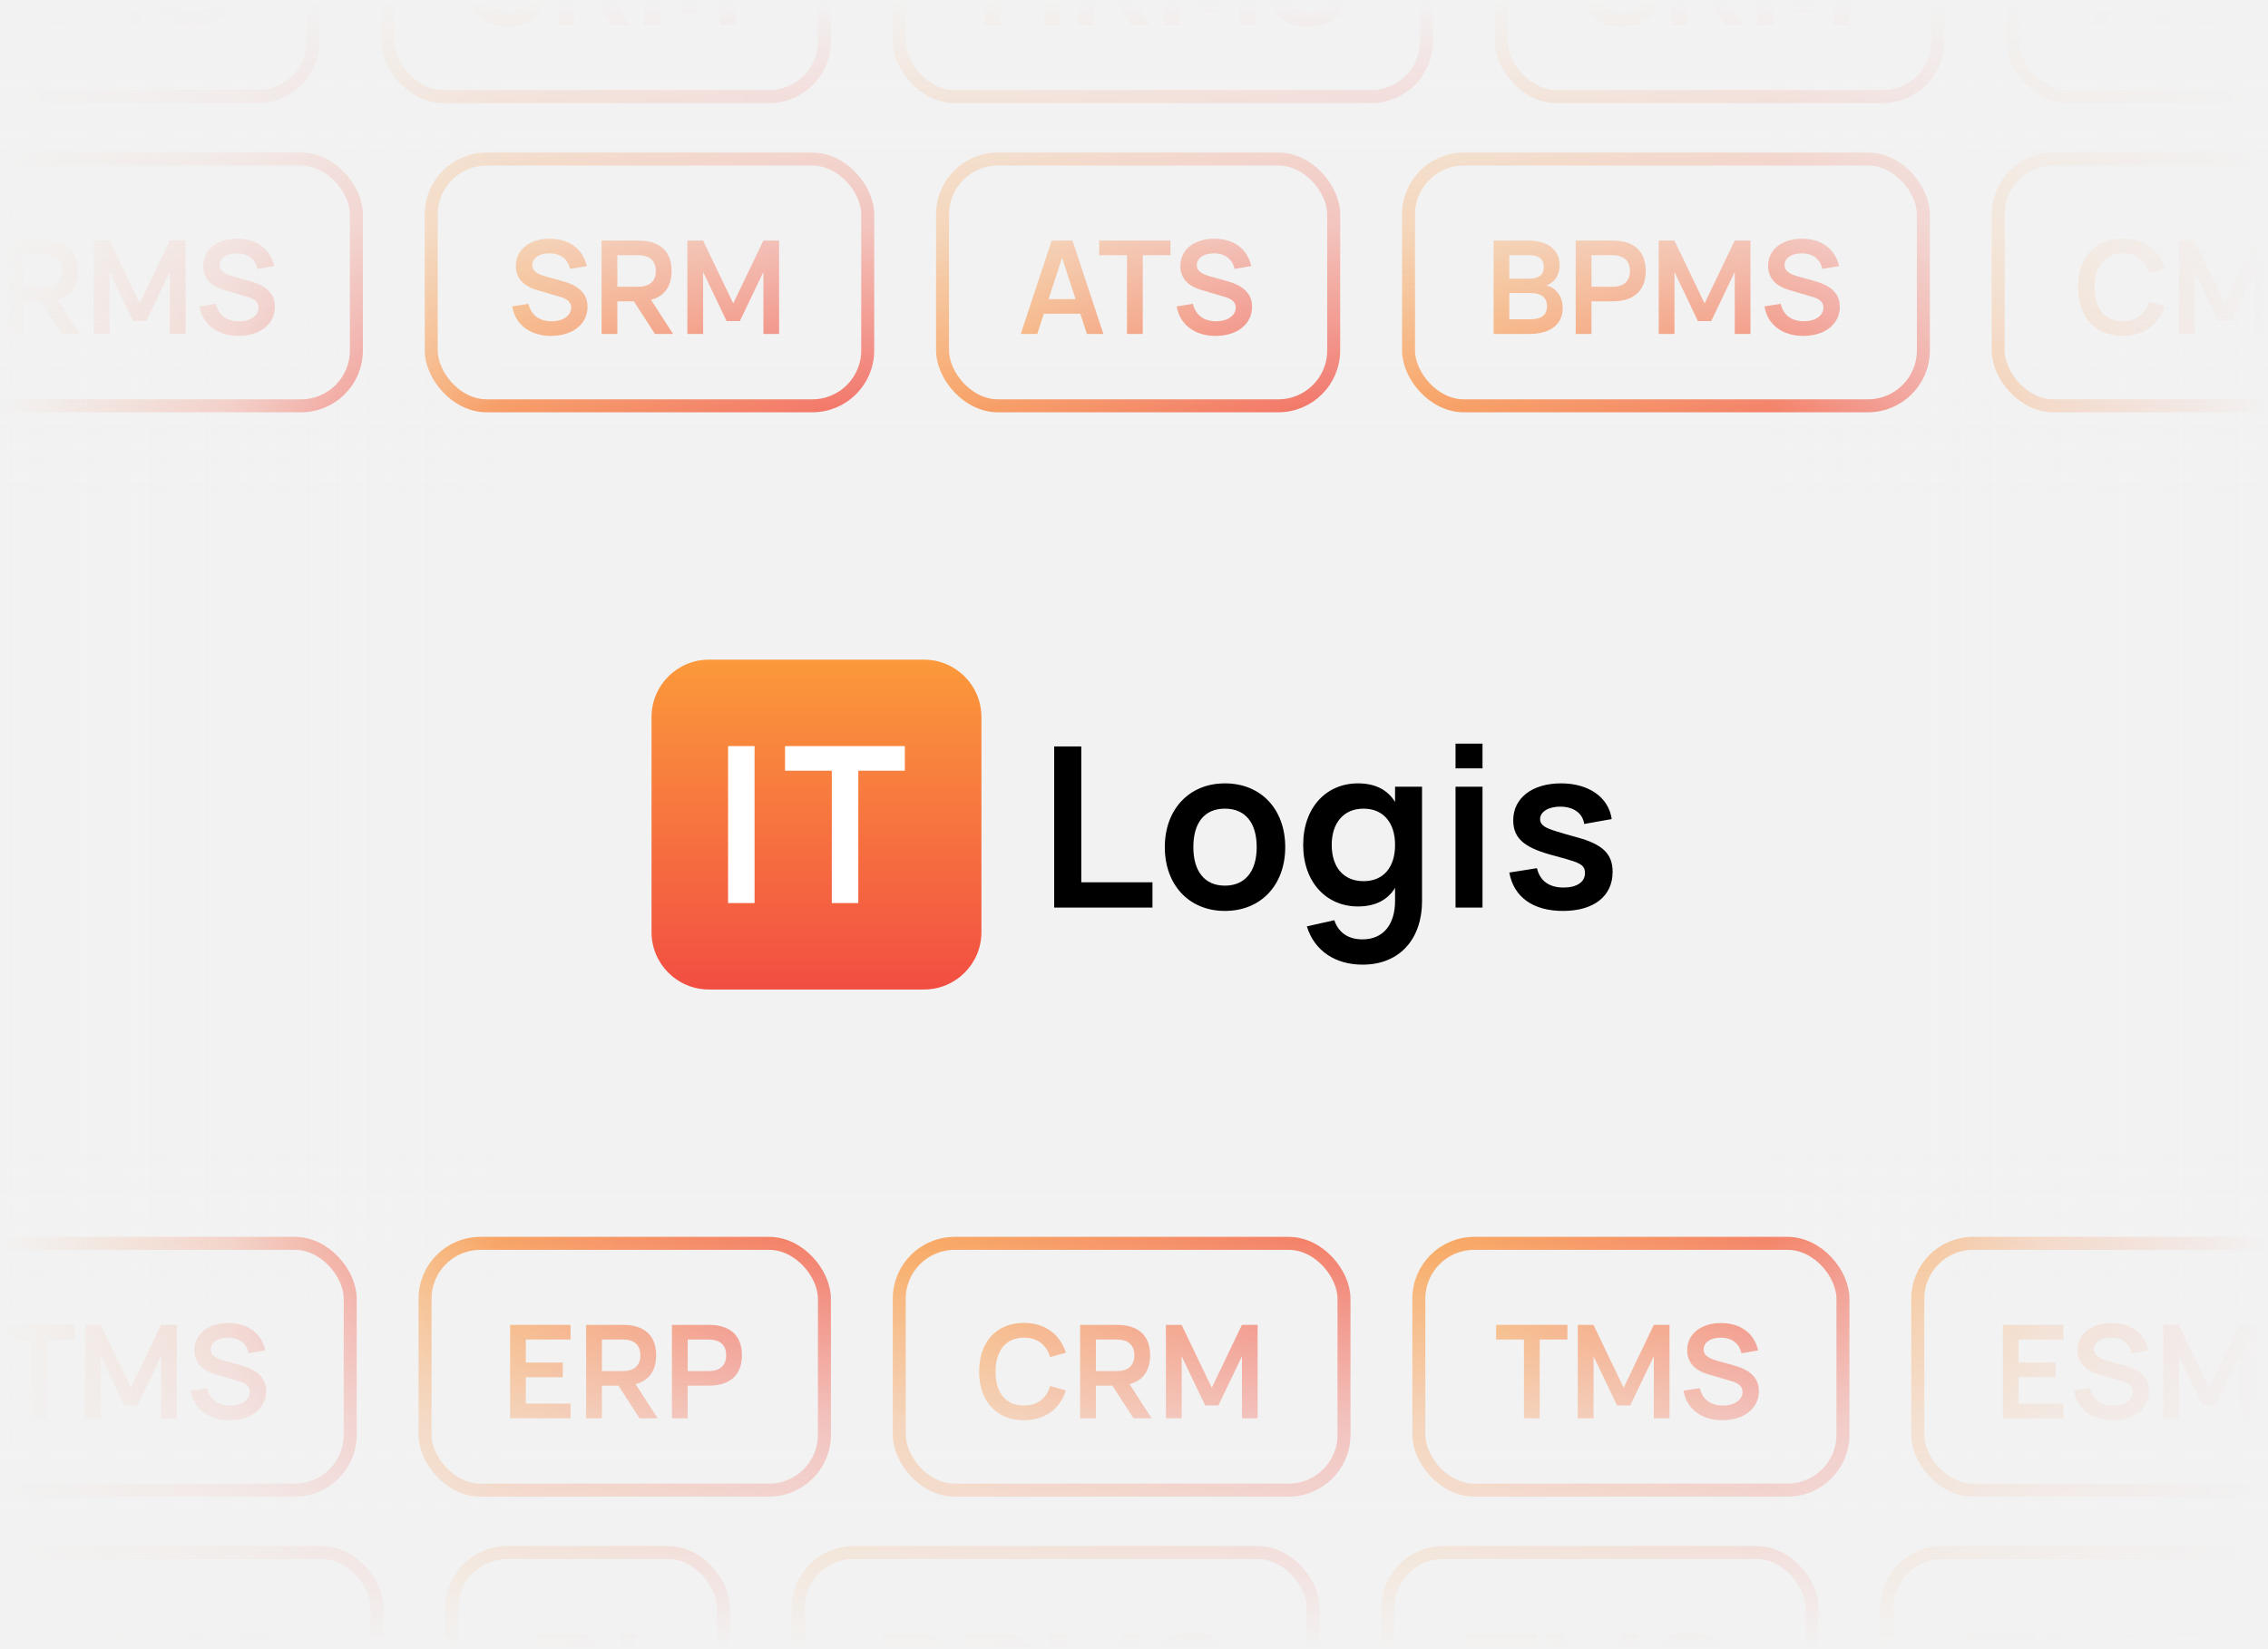<?xml version="1.0" encoding="UTF-8"?> <svg xmlns="http://www.w3.org/2000/svg" width="550" height="400" viewBox="0 0 550 400" fill="none"><rect x="0" y="0" width="550" height="400" fill="#333333" stroke="none"/><g clip-path="url(#clip0_5295_357)"><rect width="550" height="400" fill="#F2F2F2"></rect><rect x="-41.427" y="38.573" width="127.853" height="59.853" rx="13.427" stroke="url(#paint0_linear_5295_357)" stroke-width="3.147"></rect><path d="M-16.99 81H-20.797V58.344H-16.99V67.878H-6.275V58.344H-2.468V81H-6.275V71.434H-16.99V81ZM14.891 81L9.777 73.086H5.765V81H1.942V58.344H10.895C16.244 58.344 18.919 61.097 18.919 65.723C18.919 69.357 17.251 71.843 13.931 72.724L19.28 81H14.891ZM5.765 61.9V69.546H10.863C13.601 69.546 15.095 68.177 15.095 65.723C15.095 63.253 13.601 61.9 10.863 61.9H5.765ZM26.569 81H22.746V58.344H26.553L33.869 73.59L41.185 58.344H44.993V81H41.185V65.959L35.474 77.885H32.265L26.569 65.959V81ZM57.774 81.472C52.739 81.472 49.089 78.687 48.397 74.298L52.33 73.7C53.007 76.469 54.958 77.916 58.01 77.916C60.732 77.916 62.699 76.532 62.699 74.612C62.699 73.385 61.88 72.551 60.181 72.048L54.328 70.317C50.977 69.326 49.278 67.359 49.278 64.48C49.278 60.531 52.661 57.904 57.459 57.904C62.195 57.904 65.483 60.311 66.49 64.527L62.415 65.235C61.928 62.828 60.087 61.444 57.396 61.444C54.863 61.444 53.258 62.655 53.258 64.323C53.258 65.597 54.25 66.415 56.578 67.06L60.59 68.177C64.681 69.294 66.663 71.324 66.663 74.408C66.663 78.609 63.076 81.472 57.774 81.472Z" fill="url(#paint1_linear_5295_357)"></path><rect x="104.573" y="38.573" width="105.853" height="59.853" rx="13.427" stroke="url(#paint2_linear_5295_357)" stroke-width="3.147"></rect><path d="M133.589 81.472C128.554 81.472 124.904 78.687 124.211 74.298L128.145 73.7C128.821 76.469 130.772 77.916 133.825 77.916C136.546 77.916 138.513 76.532 138.513 74.612C138.513 73.385 137.695 72.551 135.996 72.048L130.143 70.317C126.792 69.326 125.093 67.359 125.093 64.48C125.093 60.531 128.475 57.904 133.274 57.904C138.01 57.904 141.298 60.311 142.305 64.527L138.23 65.235C137.742 62.828 135.901 61.444 133.211 61.444C130.678 61.444 129.073 62.655 129.073 64.323C129.073 65.597 130.064 66.415 132.393 67.06L136.405 68.177C140.495 69.294 142.478 71.324 142.478 74.408C142.478 78.609 138.891 81.472 133.589 81.472ZM158.832 81L153.719 73.086H149.707V81H145.883V58.344H154.836C160.185 58.344 162.86 61.097 162.86 65.723C162.86 69.357 161.192 71.843 157.872 72.724L163.222 81H158.832ZM149.707 61.9V69.546H154.804C157.542 69.546 159.036 68.177 159.036 65.723C159.036 63.253 157.542 61.9 154.804 61.9H149.707ZM170.51 81H166.687V58.344H170.495L177.811 73.59L185.127 58.344H188.934V81H185.127V65.959L179.415 77.885H176.206L170.51 65.959V81Z" fill="url(#paint3_linear_5295_357)"></path><rect x="228.573" y="38.573" width="94.853" height="59.853" rx="13.427" stroke="url(#paint4_linear_5295_357)" stroke-width="3.147"></rect><path d="M260.09 58.344L267.579 81H263.583L261.978 76.091H253.136L251.531 81H247.535L255.04 58.344H260.09ZM254.285 72.551H260.83L257.557 62.498L254.285 72.551ZM277.124 81H273.301V61.9H266.551V58.344H283.842V61.9H277.124V81ZM294.74 81.472C289.705 81.472 286.055 78.687 285.363 74.298L289.296 73.7C289.973 76.469 291.924 77.916 294.976 77.916C297.698 77.916 299.665 76.532 299.665 74.612C299.665 73.385 298.846 72.551 297.147 72.048L291.294 70.317C287.943 69.326 286.244 67.359 286.244 64.48C286.244 60.531 289.627 57.904 294.425 57.904C299.161 57.904 302.449 60.311 303.456 64.527L299.381 65.235C298.894 62.828 297.053 61.444 294.362 61.444C291.829 61.444 290.225 62.655 290.225 64.323C290.225 65.597 291.216 66.415 293.544 67.06L297.556 68.177C301.647 69.294 303.629 71.324 303.629 74.408C303.629 78.609 300.042 81.472 294.74 81.472Z" fill="url(#paint5_linear_5295_357)"></path><rect x="341.573" y="38.573" width="124.853" height="59.853" rx="13.427" stroke="url(#paint6_linear_5295_357)" stroke-width="3.147"></rect><path d="M370.935 81H362.203V58.344H370.699C374.899 58.344 378.219 60.295 378.219 64.291C378.219 67.218 376.441 68.775 374.962 69.231C376.756 69.562 378.959 71.34 378.959 74.691C378.959 79.112 375.356 81 370.935 81ZM370.777 61.9H366.01V67.579H370.935C372.854 67.579 374.38 66.871 374.38 64.716C374.38 62.56 372.823 61.9 370.777 61.9ZM366.01 77.444H370.935C373.137 77.444 375.151 76.894 375.151 74.25C375.151 71.67 373.122 71.072 371.061 71.072H366.01V77.444ZM385.938 81H382.115V58.344H391.067C396.417 58.344 399.091 61.097 399.091 65.723C399.091 70.333 396.401 73.086 391.067 73.086H385.938V81ZM385.938 61.9V69.546H391.036C393.774 69.546 395.268 68.177 395.268 65.723C395.268 63.253 393.774 61.9 391.036 61.9H385.938ZM406.066 81H402.243V58.344H406.05L413.366 73.59L420.682 58.344H424.49V81H420.682V65.959L414.971 77.885H411.761L406.066 65.959V81ZM437.271 81.472C432.236 81.472 428.586 78.687 427.894 74.298L431.827 73.7C432.504 76.469 434.455 77.916 437.507 77.916C440.229 77.916 442.195 76.532 442.195 74.612C442.195 73.385 441.377 72.551 439.678 72.048L433.825 70.317C430.474 69.326 428.775 67.359 428.775 64.48C428.775 60.531 432.157 57.904 436.956 57.904C441.692 57.904 444.98 60.311 445.987 64.527L441.912 65.235C441.424 62.828 439.584 61.444 436.893 61.444C434.36 61.444 432.755 62.655 432.755 64.323C432.755 65.597 433.747 66.415 436.075 67.06L440.087 68.177C444.178 69.294 446.16 71.324 446.16 74.408C446.16 78.609 442.573 81.472 437.271 81.472Z" fill="url(#paint7_linear_5295_357)"></path><rect x="484.573" y="38.573" width="107.853" height="59.853" rx="13.427" stroke="url(#paint8_linear_5295_357)" stroke-width="3.147"></rect><path d="M514.784 81.472C508.003 81.472 503.944 76.705 503.944 69.672C503.944 62.639 508.003 57.872 514.784 57.872C519.992 57.872 523.579 60.672 524.979 65.109L521.156 66.163C520.275 63.221 518.167 61.444 514.784 61.444C510.363 61.444 507.925 64.716 507.925 69.672C507.925 74.628 510.222 77.9 514.784 77.9C518.167 77.9 520.275 76.123 521.156 73.18L524.979 74.235C523.579 78.671 519.992 81.472 514.784 81.472ZM532.257 81H528.434V58.344H532.241L539.557 73.59L546.873 58.344H550.681V81H546.873V65.959L541.162 77.885H537.953L532.257 65.959V81ZM563.462 81.472C558.427 81.472 554.777 78.687 554.085 74.298L558.018 73.7C558.695 76.469 560.646 77.916 563.698 77.916C566.42 77.916 568.387 76.532 568.387 74.612C568.387 73.385 567.568 72.551 565.869 72.048L560.016 70.317C556.665 69.326 554.966 67.359 554.966 64.48C554.966 60.531 558.349 57.904 563.147 57.904C567.883 57.904 571.171 60.311 572.178 64.527L568.103 65.235C567.616 62.828 565.775 61.444 563.084 61.444C560.551 61.444 558.947 62.655 558.947 64.323C558.947 65.597 559.938 66.415 562.266 67.06L566.278 68.177C570.369 69.294 572.351 71.324 572.351 74.408C572.351 78.609 568.764 81.472 563.462 81.472Z" fill="url(#paint9_linear_5295_357)"></path><rect x="-31.927" y="-36.427" width="107.853" height="59.853" rx="13.427" stroke="url(#paint10_linear_5295_357)" stroke-width="3.147"></rect><path d="M-1.716 6.472C-8.497 6.472 -12.556 1.705 -12.556 -5.328C-12.556 -12.361 -8.497 -17.128 -1.716 -17.128C3.492 -17.128 7.079 -14.328 8.479 -9.891L4.656 -8.837C3.775 -11.779 1.667 -13.556 -1.716 -13.556C-6.137 -13.556 -8.575 -10.284 -8.575 -5.328C-8.575 -0.372 -6.278 2.901 -1.716 2.901C1.667 2.901 3.775 1.123 4.656 -1.819L8.479 -0.765C7.079 3.671 3.492 6.472 -1.716 6.472ZM15.757 6H11.934V-16.656H15.741L23.057 -1.41L30.373 -16.656H34.181V6H30.373V-9.041L24.662 2.885H21.453L15.757 -9.041V6ZM46.962 6.472C41.927 6.472 38.277 3.687 37.585 -0.702L41.518 -1.3C42.195 1.469 44.146 2.916 47.198 2.916C49.92 2.916 51.886 1.532 51.886 -0.388C51.886 -1.615 51.068 -2.449 49.369 -2.952L43.516 -4.683C40.165 -5.674 38.466 -7.641 38.466 -10.52C38.466 -14.469 41.849 -17.096 46.647 -17.096C51.383 -17.096 54.671 -14.689 55.678 -10.473L51.603 -9.765C51.116 -12.172 49.275 -13.556 46.584 -13.556C44.051 -13.556 42.447 -12.345 42.447 -10.677C42.447 -9.403 43.438 -8.585 45.766 -7.94L49.778 -6.823C53.869 -5.706 55.851 -3.676 55.851 -0.592C55.851 3.609 52.264 6.472 46.962 6.472Z" fill="url(#paint11_linear_5295_357)"></path><rect x="94.073" y="-36.427" width="105.853" height="59.853" rx="13.427" stroke="url(#paint12_linear_5295_357)" stroke-width="3.147"></rect><path d="M123.089 6.472C118.054 6.472 114.404 3.687 113.711 -0.702L117.645 -1.3C118.321 1.469 120.272 2.916 123.325 2.916C126.046 2.916 128.013 1.532 128.013 -0.388C128.013 -1.615 127.195 -2.449 125.496 -2.952L119.643 -4.683C116.292 -5.674 114.593 -7.641 114.593 -10.52C114.593 -14.469 117.975 -17.096 122.774 -17.096C127.51 -17.096 130.798 -14.689 131.805 -10.473L127.73 -9.765C127.242 -12.172 125.401 -13.556 122.711 -13.556C120.178 -13.556 118.573 -12.345 118.573 -10.677C118.573 -9.403 119.564 -8.585 121.893 -7.94L125.905 -6.823C129.995 -5.706 131.978 -3.676 131.978 -0.592C131.978 3.609 128.391 6.472 123.089 6.472ZM148.332 6L143.219 -1.914H139.207V6H135.383V-16.656H144.336C149.685 -16.656 152.36 -13.903 152.36 -9.277C152.36 -5.643 150.692 -3.157 147.372 -2.276L152.722 6H148.332ZM139.207 -13.1V-5.454H144.304C147.042 -5.454 148.536 -6.823 148.536 -9.277C148.536 -11.747 147.042 -13.1 144.304 -13.1H139.207ZM160.01 6H156.187V-16.656H159.995L167.311 -1.41L174.627 -16.656H178.434V6H174.627V-9.041L168.915 2.885H165.706L160.01 -9.041V6Z" fill="url(#paint13_linear_5295_357)"></path><rect x="218.073" y="-36.427" width="127.853" height="59.853" rx="13.427" stroke="url(#paint14_linear_5295_357)" stroke-width="3.147"></rect><path d="M242.51 6H238.703V-16.656H242.51V-7.122H253.225V-16.656H257.032V6H253.225V-3.566H242.51V6ZM274.391 6L269.277 -1.914H265.265V6H261.442V-16.656H270.395C275.744 -16.656 278.419 -13.903 278.419 -9.277C278.419 -5.643 276.751 -3.157 273.431 -2.276L278.78 6H274.391ZM265.265 -13.1V-5.454H270.363C273.101 -5.454 274.595 -6.823 274.595 -9.277C274.595 -11.747 273.101 -13.1 270.363 -13.1H265.265ZM286.069 6H282.246V-16.656H286.053L293.369 -1.41L300.685 -16.656H304.493V6H300.685V-9.041L294.974 2.885H291.765L286.069 -9.041V6ZM317.274 6.472C312.239 6.472 308.589 3.687 307.897 -0.702L311.83 -1.3C312.507 1.469 314.458 2.916 317.51 2.916C320.232 2.916 322.198 1.532 322.198 -0.388C322.198 -1.615 321.38 -2.449 319.681 -2.952L313.828 -4.683C310.477 -5.674 308.778 -7.641 308.778 -10.52C308.778 -14.469 312.161 -17.096 316.959 -17.096C321.695 -17.096 324.983 -14.689 325.99 -10.473L321.915 -9.765C321.428 -12.172 319.587 -13.556 316.896 -13.556C314.363 -13.556 312.758 -12.345 312.758 -10.677C312.758 -9.403 313.75 -8.585 316.078 -7.94L320.09 -6.823C324.181 -5.706 326.163 -3.676 326.163 -0.592C326.163 3.609 322.576 6.472 317.274 6.472Z" fill="url(#paint15_linear_5295_357)"></path><rect x="364.073" y="-36.427" width="105.853" height="59.853" rx="13.427" stroke="url(#paint16_linear_5295_357)" stroke-width="3.147"></rect><path d="M393.089 6.472C388.054 6.472 384.404 3.687 383.711 -0.702L387.645 -1.3C388.321 1.469 390.272 2.916 393.325 2.916C396.046 2.916 398.013 1.532 398.013 -0.388C398.013 -1.615 397.195 -2.449 395.496 -2.952L389.643 -4.683C386.292 -5.674 384.593 -7.641 384.593 -10.52C384.593 -14.469 387.975 -17.096 392.774 -17.096C397.51 -17.096 400.798 -14.689 401.805 -10.473L397.73 -9.765C397.242 -12.172 395.401 -13.556 392.711 -13.556C390.178 -13.556 388.573 -12.345 388.573 -10.677C388.573 -9.403 389.564 -8.585 391.893 -7.94L395.905 -6.823C399.995 -5.706 401.978 -3.676 401.978 -0.592C401.978 3.609 398.391 6.472 393.089 6.472ZM418.332 6L413.219 -1.914H409.207V6H405.383V-16.656H414.336C419.685 -16.656 422.36 -13.903 422.36 -9.277C422.36 -5.643 420.692 -3.157 417.372 -2.276L422.722 6H418.332ZM409.207 -13.1V-5.454H414.304C417.042 -5.454 418.536 -6.823 418.536 -9.277C418.536 -11.747 417.042 -13.1 414.304 -13.1H409.207ZM430.01 6H426.187V-16.656H429.995L437.311 -1.41L444.627 -16.656H448.434V6H444.627V-9.041L438.915 2.885H435.706L430.01 -9.041V6Z" fill="url(#paint17_linear_5295_357)"></path><rect x="488.073" y="-36.427" width="94.853" height="59.853" rx="13.427" stroke="url(#paint18_linear_5295_357)" stroke-width="3.147"></rect><path d="M519.59 -16.656L527.079 6H523.083L521.478 1.091H512.636L511.031 6H507.035L514.54 -16.656H519.59ZM513.785 -2.449H520.33L517.057 -12.502L513.785 -2.449ZM536.624 6H532.801V-13.1H526.051V-16.656H543.342V-13.1H536.624V6ZM554.24 6.472C549.205 6.472 545.555 3.687 544.863 -0.702L548.796 -1.3C549.473 1.469 551.424 2.916 554.476 2.916C557.198 2.916 559.165 1.532 559.165 -0.388C559.165 -1.615 558.346 -2.449 556.647 -2.952L550.794 -4.683C547.443 -5.674 545.744 -7.641 545.744 -10.52C545.744 -14.469 549.127 -17.096 553.925 -17.096C558.661 -17.096 561.949 -14.689 562.956 -10.473L558.881 -9.765C558.394 -12.172 556.553 -13.556 553.862 -13.556C551.329 -13.556 549.725 -12.345 549.725 -10.677C549.725 -9.403 550.716 -8.585 553.044 -7.94L557.056 -6.823C561.147 -5.706 563.129 -3.676 563.129 -0.592C563.129 3.609 559.542 6.472 554.24 6.472Z" fill="url(#paint19_linear_5295_357)"></path><rect x="-17.927" y="301.573" width="102.853" height="59.853" rx="13.427" stroke="url(#paint20_linear_5295_357)" stroke-width="3.147"></rect><path d="M11.387 344H7.564V324.9H0.815V321.344H18.106V324.9H11.387V344ZM24.441 344H20.618V321.344H24.425L31.741 336.59L39.057 321.344H42.865V344H39.057V328.959L33.346 340.885H30.136L24.441 328.959V344ZM55.646 344.472C50.611 344.472 46.961 341.687 46.269 337.298L50.202 336.7C50.879 339.469 52.83 340.916 55.882 340.916C58.604 340.916 60.57 339.532 60.57 337.612C60.57 336.385 59.752 335.551 58.053 335.048L52.2 333.317C48.849 332.326 47.15 330.359 47.15 327.48C47.15 323.531 50.532 320.903 55.331 320.903C60.067 320.903 63.355 323.311 64.362 327.527L60.287 328.235C59.799 325.828 57.959 324.443 55.268 324.443C52.735 324.443 51.13 325.655 51.13 327.323C51.13 328.597 52.122 329.415 54.45 330.06L58.462 331.177C62.553 332.294 64.535 334.324 64.535 337.408C64.535 341.609 60.948 344.472 55.646 344.472Z" fill="url(#paint21_linear_5295_357)"></path><rect x="103.073" y="301.573" width="96.853" height="59.853" rx="13.427" stroke="url(#paint22_linear_5295_357)" stroke-width="3.147"></rect><path d="M138.366 344H123.703V321.344H138.366V324.9H127.51V330.485H136.478V334.041H127.51V340.444H138.366V344ZM155.089 344L149.975 336.086H145.963V344H142.14V321.344H151.092C156.442 321.344 159.116 324.097 159.116 328.723C159.116 332.357 157.449 334.843 154.129 335.724L159.478 344H155.089ZM145.963 324.9V332.546H151.061C153.799 332.546 155.293 331.177 155.293 328.723C155.293 326.253 153.799 324.9 151.061 324.9H145.963ZM166.767 344H162.944V321.344H171.896C177.245 321.344 179.92 324.097 179.92 328.723C179.92 333.333 177.23 336.086 171.896 336.086H166.767V344ZM166.767 324.9V332.546H171.865C174.602 332.546 176.097 331.177 176.097 328.723C176.097 326.253 174.602 324.9 171.865 324.9H166.767Z" fill="url(#paint23_linear_5295_357)"></path><rect x="218.073" y="301.573" width="107.853" height="59.853" rx="13.427" stroke="url(#paint24_linear_5295_357)" stroke-width="3.147"></rect><path d="M248.284 344.472C241.503 344.472 237.444 339.705 237.444 332.672C237.444 325.639 241.503 320.872 248.284 320.872C253.492 320.872 257.079 323.673 258.479 328.109L254.656 329.163C253.775 326.221 251.667 324.443 248.284 324.443C243.863 324.443 241.425 327.716 241.425 332.672C241.425 337.628 243.722 340.901 248.284 340.901C251.667 340.901 253.775 339.123 254.656 336.181L258.479 337.235C257.079 341.671 253.492 344.472 248.284 344.472ZM274.882 344L269.769 336.086H265.757V344H261.934V321.344H270.886C276.236 321.344 278.91 324.097 278.91 328.723C278.91 332.357 277.242 334.843 273.923 335.724L279.272 344H274.882ZM265.757 324.9V332.546H270.855C273.592 332.546 275.087 331.177 275.087 328.723C275.087 326.253 273.592 324.9 270.855 324.9H265.757ZM286.561 344H282.738V321.344H286.545L293.861 336.59L301.177 321.344H304.984V344H301.177V328.959L295.466 340.885H292.256L286.561 328.959V344Z" fill="url(#paint25_linear_5295_357)"></path><rect x="344.073" y="301.573" width="102.853" height="59.853" rx="13.427" stroke="url(#paint26_linear_5295_357)" stroke-width="3.147"></rect><path d="M373.387 344H369.564V324.9H362.815V321.344H380.106V324.9H373.387V344ZM386.441 344H382.618V321.344H386.425L393.741 336.59L401.057 321.344H404.865V344H401.057V328.959L395.346 340.885H392.136L386.441 328.959V344ZM417.646 344.472C412.611 344.472 408.961 341.687 408.269 337.298L412.202 336.7C412.879 339.469 414.83 340.916 417.882 340.916C420.604 340.916 422.57 339.532 422.57 337.612C422.57 336.385 421.752 335.551 420.053 335.048L414.2 333.317C410.849 332.326 409.15 330.359 409.15 327.48C409.15 323.531 412.532 320.903 417.331 320.903C422.067 320.903 425.355 323.311 426.362 327.527L422.287 328.235C421.799 325.828 419.959 324.443 417.268 324.443C414.735 324.443 413.13 325.655 413.13 327.323C413.13 328.597 414.122 329.415 416.45 330.06L420.462 331.177C424.553 332.294 426.535 334.324 426.535 337.408C426.535 341.609 422.948 344.472 417.646 344.472Z" fill="url(#paint27_linear_5295_357)"></path><rect x="465.073" y="301.573" width="102.853" height="59.853" rx="13.427" stroke="url(#paint28_linear_5295_357)" stroke-width="3.147"></rect><path d="M500.366 344H485.703V321.344H500.366V324.9H489.51V330.485H498.478V334.041H489.51V340.444H500.366V344ZM512.311 344.472C507.276 344.472 503.626 341.687 502.934 337.298L506.867 336.7C507.544 339.469 509.495 340.916 512.547 340.916C515.269 340.916 517.235 339.532 517.235 337.612C517.235 336.385 516.417 335.551 514.718 335.048L508.865 333.317C505.514 332.326 503.815 330.359 503.815 327.48C503.815 323.531 507.198 320.903 511.996 320.903C516.732 320.903 520.02 323.311 521.027 327.527L516.952 328.235C516.465 325.828 514.624 324.443 511.933 324.443C509.4 324.443 507.795 325.655 507.795 327.323C507.795 328.597 508.787 329.415 511.115 330.06L515.127 331.177C519.218 332.294 521.2 334.324 521.2 337.408C521.2 341.609 517.613 344.472 512.311 344.472ZM528.429 344H524.606V321.344H528.413L535.729 336.59L543.045 321.344H546.853V344H543.045V328.959L537.334 340.885H534.124L528.429 328.959V344Z" fill="url(#paint29_linear_5295_357)"></path><rect x="-10.427" y="376.573" width="101.853" height="59.853" rx="13.427" stroke="url(#paint30_linear_5295_357)" stroke-width="3.147"></rect><path d="M24.331 419H10.517V396.344H14.325V415.444H24.331V419ZM30.835 419H27.012V396.344H30.819L38.135 411.59L45.451 396.344H49.258V419H45.451V403.959L39.74 415.885H36.53L30.835 403.959V419ZM62.04 419.472C57.005 419.472 53.355 416.687 52.663 412.298L56.596 411.7C57.272 414.469 59.223 415.916 62.276 415.916C64.997 415.916 66.964 414.532 66.964 412.612C66.964 411.385 66.146 410.551 64.447 410.048L58.594 408.317C55.243 407.326 53.544 405.359 53.544 402.48C53.544 398.531 56.926 395.903 61.725 395.903C66.461 395.903 69.749 398.311 70.756 402.527L66.681 403.235C66.193 400.828 64.352 399.443 61.662 399.443C59.129 399.443 57.524 400.655 57.524 402.323C57.524 403.597 58.515 404.415 60.844 405.06L64.856 406.177C68.947 407.294 70.929 409.324 70.929 412.408C70.929 416.609 67.342 419.472 62.04 419.472Z" fill="url(#paint31_linear_5295_357)"></path><rect x="109.573" y="376.573" width="65.853" height="59.853" rx="13.427" stroke="url(#paint32_linear_5295_357)" stroke-width="3.147"></rect><path d="M138.935 419H130.203V396.344H138.699C142.899 396.344 146.219 398.295 146.219 402.291C146.219 405.218 144.441 406.775 142.962 407.231C144.756 407.562 146.959 409.34 146.959 412.691C146.959 417.112 143.356 419 138.935 419ZM138.777 399.9H134.01V405.579H138.935C140.854 405.579 142.38 404.871 142.38 402.716C142.38 400.561 140.823 399.9 138.777 399.9ZM134.01 415.444H138.935C141.137 415.444 143.151 414.894 143.151 412.25C143.151 409.67 141.122 409.072 139.061 409.072H134.01V415.444ZM154.253 419H150.43V396.344H154.253V419Z" fill="url(#paint33_linear_5295_357)"></path><rect x="193.573" y="376.573" width="124.853" height="59.853" rx="13.427" stroke="url(#paint34_linear_5295_357)" stroke-width="3.147"></rect><path d="M222.935 419H214.203V396.344H222.699C226.899 396.344 230.219 398.295 230.219 402.291C230.219 405.218 228.441 406.775 226.962 407.231C228.756 407.562 230.959 409.34 230.959 412.691C230.959 417.112 227.356 419 222.935 419ZM222.777 399.9H218.01V405.579H222.935C224.854 405.579 226.38 404.871 226.38 402.716C226.38 400.561 224.823 399.9 222.777 399.9ZM218.01 415.444H222.935C225.137 415.444 227.151 414.894 227.151 412.25C227.151 409.67 225.122 409.072 223.061 409.072H218.01V415.444ZM237.938 419H234.115V396.344H243.067C248.417 396.344 251.091 399.097 251.091 403.723C251.091 408.333 248.401 411.086 243.067 411.086H237.938V419ZM237.938 399.9V407.546H243.036C245.774 407.546 247.268 406.177 247.268 403.723C247.268 401.253 245.774 399.9 243.036 399.9H237.938ZM258.066 419H254.243V396.344H258.05L265.366 411.59L272.682 396.344H276.49V419H272.682V403.959L266.971 415.885H263.761L258.066 403.959V419ZM289.271 419.472C284.236 419.472 280.586 416.687 279.894 412.298L283.827 411.7C284.504 414.469 286.455 415.916 289.507 415.916C292.229 415.916 294.195 414.532 294.195 412.612C294.195 411.385 293.377 410.551 291.678 410.048L285.825 408.317C282.474 407.326 280.775 405.359 280.775 402.48C280.775 398.531 284.157 395.903 288.956 395.903C293.692 395.903 296.98 398.311 297.987 402.527L293.912 403.235C293.424 400.828 291.584 399.443 288.893 399.443C286.36 399.443 284.755 400.655 284.755 402.323C284.755 403.597 285.747 404.415 288.075 405.06L292.087 406.177C296.178 407.294 298.16 409.324 298.16 412.408C298.16 416.609 294.573 419.472 289.271 419.472Z" fill="url(#paint35_linear_5295_357)"></path><rect x="336.573" y="376.573" width="102.853" height="59.853" rx="13.427" stroke="url(#paint36_linear_5295_357)" stroke-width="3.147"></rect><path d="M365.887 419H362.064V399.9H355.315V396.344H372.606V399.9H365.887V419ZM378.941 419H375.118V396.344H378.925L386.241 411.59L393.557 396.344H397.365V419H393.557V403.959L387.846 415.885H384.636L378.941 403.959V419ZM410.146 419.472C405.111 419.472 401.461 416.687 400.769 412.298L404.702 411.7C405.379 414.469 407.33 415.916 410.382 415.916C413.104 415.916 415.07 414.532 415.07 412.612C415.07 411.385 414.252 410.551 412.553 410.048L406.7 408.317C403.349 407.326 401.65 405.359 401.65 402.48C401.65 398.531 405.032 395.903 409.831 395.903C414.567 395.903 417.855 398.311 418.862 402.527L414.787 403.235C414.299 400.828 412.459 399.443 409.768 399.443C407.235 399.443 405.63 400.655 405.63 402.323C405.63 403.597 406.622 404.415 408.95 405.06L412.962 406.177C417.053 407.294 419.035 409.324 419.035 412.408C419.035 416.609 415.448 419.472 410.146 419.472Z" fill="url(#paint37_linear_5295_357)"></path><rect x="457.573" y="376.573" width="102.853" height="59.853" rx="13.427" stroke="url(#paint38_linear_5295_357)" stroke-width="3.147"></rect><path d="M486.887 419H483.064V399.9H476.315V396.344H493.606V399.9H486.887V419ZM499.941 419H496.118V396.344H499.925L507.241 411.59L514.557 396.344H518.365V419H514.557V403.959L508.846 415.885H505.636L499.941 403.959V419ZM531.146 419.472C526.111 419.472 522.461 416.687 521.769 412.298L525.702 411.7C526.379 414.469 528.33 415.916 531.382 415.916C534.104 415.916 536.07 414.532 536.07 412.612C536.07 411.385 535.252 410.551 533.553 410.048L527.7 408.317C524.349 407.326 522.65 405.359 522.65 402.48C522.65 398.531 526.032 395.903 530.831 395.903C535.567 395.903 538.855 398.311 539.862 402.527L535.787 403.235C535.299 400.828 533.459 399.443 530.768 399.443C528.235 399.443 526.63 400.655 526.63 402.323C526.63 403.597 527.622 404.415 529.95 405.06L533.962 406.177C538.053 407.294 540.035 409.324 540.035 412.408C540.035 416.609 536.448 419.472 531.146 419.472Z" fill="url(#paint39_linear_5295_357)"></path><rect x="429" y="400" width="400" height="121" transform="rotate(-90 429 400)" fill="url(#paint40_linear_5295_357)"></rect><rect width="400" height="121" transform="matrix(0 -1 -1 0 121 400)" fill="url(#paint41_linear_5295_357)"></rect><rect width="550" height="121" transform="matrix(1 0 0 -1 0 121)" fill="url(#paint42_linear_5295_357)"></rect><rect y="279" width="550" height="121" fill="url(#paint43_linear_5295_357)"></rect><path fill-rule="evenodd" clip-rule="evenodd" d="M171.913 240H224.087C231.771 240 238 233.771 238 226.087V173.913C238 166.229 231.771 160 224.087 160H171.913C164.229 160 158 166.229 158 173.913V226.087C158 233.771 164.229 240 171.913 240Z" fill="url(#paint44_linear_5295_357)"></path><path d="M208.143 219.034H201.718V186.935H190.375V180.96H219.433V186.935H208.143V219.034Z" fill="white"></path><path d="M182.985 219.034H176.56V180.96H182.985V219.034Z" fill="white"></path><path d="M379.043 220.944C371.769 220.944 367.101 217.605 366.015 211.634L372.719 210.576C373.452 213.67 375.677 215.271 379.179 215.271C382.327 215.271 384.363 213.969 384.363 211.77C384.363 210.44 383.874 209.735 381.866 209.002C380.888 208.649 379.233 208.16 376.98 207.563C370.195 205.799 366.965 203.709 366.965 198.959C366.965 193.558 371.579 190.003 378.554 190.003C385.285 190.003 390.089 193.368 390.849 198.661L384.173 199.855C383.82 197.25 381.594 195.648 378.337 195.648C375.515 195.648 373.479 196.897 373.479 198.661C373.479 200.235 374.945 200.859 377.279 201.592C378.581 201.999 380.373 202.542 382.598 203.139C388.732 204.822 391.066 207.183 391.066 211.472C391.066 217.361 386.507 220.944 379.043 220.944Z" fill="black"></path><path d="M359.514 186.365H352.973V180.367H359.514V186.365ZM359.514 220.129H352.973V190.817H359.514V220.129Z" fill="black"></path><path d="M329.299 190.003C333.641 190.003 336.546 191.659 338.31 194.508V190.817H344.851V218.583C344.851 227.458 339.694 233.972 330.412 233.972C323.871 233.972 318.741 230.66 316.923 224.689L323.572 223.196C324.603 226.209 326.938 227.838 330.412 227.838C335.568 227.838 338.31 224.092 338.31 218.501V215.353C336.546 218.203 333.641 219.858 329.299 219.858C321.672 219.858 316.027 213.996 316.027 204.931C316.027 195.784 321.699 190.003 329.299 190.003ZM330.656 213.724C335.596 213.724 338.31 210.25 338.31 204.931C338.31 199.448 335.378 196.137 330.656 196.137C325.798 196.137 322.948 199.638 322.948 204.931C322.948 210.386 325.852 213.724 330.656 213.724Z" fill="black"></path><path d="M297.046 220.944C288.307 220.944 282.472 214.593 282.472 205.473C282.472 196.327 288.361 190.003 297.046 190.003C305.84 190.003 311.675 196.327 311.675 205.473C311.675 214.62 305.813 220.944 297.046 220.944ZM297.046 214.81C301.986 214.81 304.755 211.282 304.755 205.473C304.755 199.584 302.013 196.137 297.046 196.137C292.052 196.137 289.393 199.584 289.393 205.473C289.393 211.336 292.134 214.81 297.046 214.81Z" fill="black"></path><path d="M279.476 220.129H255.646V181.046H262.215V213.995H279.476V220.129Z" fill="black"></path></g><defs><linearGradient id="paint0_linear_5295_357" x1="-43" y1="37" x2="92.555" y2="87.859" gradientUnits="userSpaceOnUse"><stop stop-color="#FB993B"></stop><stop offset="1" stop-color="#F24E42"></stop></linearGradient><linearGradient id="paint1_linear_5295_357" x1="-23" y1="47" x2="70.75" y2="82.799" gradientUnits="userSpaceOnUse"><stop stop-color="#FB993B"></stop><stop offset="1" stop-color="#F24E42"></stop></linearGradient><linearGradient id="paint2_linear_5295_357" x1="103" y1="37" x2="220.241" y2="73.601" gradientUnits="userSpaceOnUse"><stop stop-color="#FB993B"></stop><stop offset="1" stop-color="#F24E42"></stop></linearGradient><linearGradient id="paint3_linear_5295_357" x1="123" y1="47" x2="198.15" y2="68.759" gradientUnits="userSpaceOnUse"><stop stop-color="#FB993B"></stop><stop offset="1" stop-color="#F24E42"></stop></linearGradient><linearGradient id="paint4_linear_5295_357" x1="227" y1="37" x2="334.235" y2="67.099" gradientUnits="userSpaceOnUse"><stop stop-color="#FB993B"></stop><stop offset="1" stop-color="#F24E42"></stop></linearGradient><linearGradient id="paint5_linear_5295_357" x1="247" y1="47" x2="311.637" y2="62.731" gradientUnits="userSpaceOnUse"><stop stop-color="#FB993B"></stop><stop offset="1" stop-color="#F24E42"></stop></linearGradient><linearGradient id="paint6_linear_5295_357" x1="340" y1="37" x2="473.195" y2="85.829" gradientUnits="userSpaceOnUse"><stop stop-color="#FB993B"></stop><stop offset="1" stop-color="#F24E42"></stop></linearGradient><linearGradient id="paint7_linear_5295_357" x1="360" y1="47" x2="451.414" y2="80.756" gradientUnits="userSpaceOnUse"><stop stop-color="#FB993B"></stop><stop offset="1" stop-color="#F24E42"></stop></linearGradient><linearGradient id="paint8_linear_5295_357" x1="483" y1="37" x2="602.001" y2="74.832" gradientUnits="userSpaceOnUse"><stop stop-color="#FB993B"></stop><stop offset="1" stop-color="#F24E42"></stop></linearGradient><linearGradient id="paint9_linear_5295_357" x1="503" y1="47" x2="579.978" y2="69.934" gradientUnits="userSpaceOnUse"><stop stop-color="#FB993B"></stop><stop offset="1" stop-color="#F24E42"></stop></linearGradient><linearGradient id="paint10_linear_5295_357" x1="-33.5" y1="-38" x2="85.501" y2="-0.168" gradientUnits="userSpaceOnUse"><stop stop-color="#FB993B"></stop><stop offset="1" stop-color="#F24E42"></stop></linearGradient><linearGradient id="paint11_linear_5295_357" x1="-13.5" y1="-28" x2="63.478" y2="-5.066" gradientUnits="userSpaceOnUse"><stop stop-color="#FB993B"></stop><stop offset="1" stop-color="#F24E42"></stop></linearGradient><linearGradient id="paint12_linear_5295_357" x1="92.5" y1="-38" x2="209.741" y2="-1.399" gradientUnits="userSpaceOnUse"><stop stop-color="#FB993B"></stop><stop offset="1" stop-color="#F24E42"></stop></linearGradient><linearGradient id="paint13_linear_5295_357" x1="112.5" y1="-28" x2="187.65" y2="-6.241" gradientUnits="userSpaceOnUse"><stop stop-color="#FB993B"></stop><stop offset="1" stop-color="#F24E42"></stop></linearGradient><linearGradient id="paint14_linear_5295_357" x1="216.5" y1="-38" x2="352.055" y2="12.86" gradientUnits="userSpaceOnUse"><stop stop-color="#FB993B"></stop><stop offset="1" stop-color="#F24E42"></stop></linearGradient><linearGradient id="paint15_linear_5295_357" x1="236.5" y1="-28" x2="330.25" y2="7.799" gradientUnits="userSpaceOnUse"><stop stop-color="#FB993B"></stop><stop offset="1" stop-color="#F24E42"></stop></linearGradient><linearGradient id="paint16_linear_5295_357" x1="362.5" y1="-38" x2="479.741" y2="-1.399" gradientUnits="userSpaceOnUse"><stop stop-color="#FB993B"></stop><stop offset="1" stop-color="#F24E42"></stop></linearGradient><linearGradient id="paint17_linear_5295_357" x1="382.5" y1="-28" x2="457.65" y2="-6.241" gradientUnits="userSpaceOnUse"><stop stop-color="#FB993B"></stop><stop offset="1" stop-color="#F24E42"></stop></linearGradient><linearGradient id="paint18_linear_5295_357" x1="486.5" y1="-38" x2="593.735" y2="-7.901" gradientUnits="userSpaceOnUse"><stop stop-color="#FB993B"></stop><stop offset="1" stop-color="#F24E42"></stop></linearGradient><linearGradient id="paint19_linear_5295_357" x1="506.5" y1="-28" x2="571.137" y2="-12.269" gradientUnits="userSpaceOnUse"><stop stop-color="#FB993B"></stop><stop offset="1" stop-color="#F24E42"></stop></linearGradient><linearGradient id="paint20_linear_5295_357" x1="-19.5" y1="300" x2="95.067" y2="334.782" gradientUnits="userSpaceOnUse"><stop stop-color="#FB993B"></stop><stop offset="1" stop-color="#F24E42"></stop></linearGradient><linearGradient id="paint21_linear_5295_357" x1="0.5" y1="310" x2="72.859" y2="330.04" gradientUnits="userSpaceOnUse"><stop stop-color="#FB993B"></stop><stop offset="1" stop-color="#F24E42"></stop></linearGradient><linearGradient id="paint22_linear_5295_357" x1="101.5" y1="300" x2="210.595" y2="331.246" gradientUnits="userSpaceOnUse"><stop stop-color="#FB993B"></stop><stop offset="1" stop-color="#F24E42"></stop></linearGradient><linearGradient id="paint23_linear_5295_357" x1="121.5" y1="310" x2="188.104" y2="326.769" gradientUnits="userSpaceOnUse"><stop stop-color="#FB993B"></stop><stop offset="1" stop-color="#F24E42"></stop></linearGradient><linearGradient id="paint24_linear_5295_357" x1="216.5" y1="300" x2="335.501" y2="337.832" gradientUnits="userSpaceOnUse"><stop stop-color="#FB993B"></stop><stop offset="1" stop-color="#F24E42"></stop></linearGradient><linearGradient id="paint25_linear_5295_357" x1="236.5" y1="310" x2="313.478" y2="332.934" gradientUnits="userSpaceOnUse"><stop stop-color="#FB993B"></stop><stop offset="1" stop-color="#F24E42"></stop></linearGradient><linearGradient id="paint26_linear_5295_357" x1="342.5" y1="300" x2="457.067" y2="334.782" gradientUnits="userSpaceOnUse"><stop stop-color="#FB993B"></stop><stop offset="1" stop-color="#F24E42"></stop></linearGradient><linearGradient id="paint27_linear_5295_357" x1="362.5" y1="310" x2="434.859" y2="330.04" gradientUnits="userSpaceOnUse"><stop stop-color="#FB993B"></stop><stop offset="1" stop-color="#F24E42"></stop></linearGradient><linearGradient id="paint28_linear_5295_357" x1="463.5" y1="300" x2="578.067" y2="334.782" gradientUnits="userSpaceOnUse"><stop stop-color="#FB993B"></stop><stop offset="1" stop-color="#F24E42"></stop></linearGradient><linearGradient id="paint29_linear_5295_357" x1="483.5" y1="310" x2="555.859" y2="330.04" gradientUnits="userSpaceOnUse"><stop stop-color="#FB993B"></stop><stop offset="1" stop-color="#F24E42"></stop></linearGradient><linearGradient id="paint30_linear_5295_357" x1="-12" y1="375" x2="101.666" y2="409.183" gradientUnits="userSpaceOnUse"><stop stop-color="#FB993B"></stop><stop offset="1" stop-color="#F24E42"></stop></linearGradient><linearGradient id="paint31_linear_5295_357" x1="8" y1="385" x2="79.415" y2="404.479" gradientUnits="userSpaceOnUse"><stop stop-color="#FB993B"></stop><stop offset="1" stop-color="#F24E42"></stop></linearGradient><linearGradient id="paint32_linear_5295_357" x1="108" y1="375" x2="186.389" y2="390.491" gradientUnits="userSpaceOnUse"><stop stop-color="#FB993B"></stop><stop offset="1" stop-color="#F24E42"></stop></linearGradient><linearGradient id="paint33_linear_5295_357" x1="128" y1="385" x2="161.733" y2="389.105" gradientUnits="userSpaceOnUse"><stop stop-color="#FB993B"></stop><stop offset="1" stop-color="#F24E42"></stop></linearGradient><linearGradient id="paint34_linear_5295_357" x1="192" y1="375" x2="325.195" y2="423.83" gradientUnits="userSpaceOnUse"><stop stop-color="#FB993B"></stop><stop offset="1" stop-color="#F24E42"></stop></linearGradient><linearGradient id="paint35_linear_5295_357" x1="212" y1="385" x2="303.414" y2="418.756" gradientUnits="userSpaceOnUse"><stop stop-color="#FB993B"></stop><stop offset="1" stop-color="#F24E42"></stop></linearGradient><linearGradient id="paint36_linear_5295_357" x1="335" y1="375" x2="449.567" y2="409.782" gradientUnits="userSpaceOnUse"><stop stop-color="#FB993B"></stop><stop offset="1" stop-color="#F24E42"></stop></linearGradient><linearGradient id="paint37_linear_5295_357" x1="355" y1="385" x2="427.359" y2="405.04" gradientUnits="userSpaceOnUse"><stop stop-color="#FB993B"></stop><stop offset="1" stop-color="#F24E42"></stop></linearGradient><linearGradient id="paint38_linear_5295_357" x1="456" y1="375" x2="570.567" y2="409.782" gradientUnits="userSpaceOnUse"><stop stop-color="#FB993B"></stop><stop offset="1" stop-color="#F24E42"></stop></linearGradient><linearGradient id="paint39_linear_5295_357" x1="476" y1="385" x2="548.359" y2="405.04" gradientUnits="userSpaceOnUse"><stop stop-color="#FB993B"></stop><stop offset="1" stop-color="#F24E42"></stop></linearGradient><linearGradient id="paint40_linear_5295_357" x1="629" y1="400" x2="629" y2="521" gradientUnits="userSpaceOnUse"><stop stop-color="#F2F2F2" stop-opacity="0"></stop><stop offset="0.54" stop-color="#F2F2F2" stop-opacity="0.7"></stop><stop offset="1" stop-color="#F2F2F2"></stop></linearGradient><linearGradient id="paint41_linear_5295_357" x1="200" y1="0" x2="200" y2="121" gradientUnits="userSpaceOnUse"><stop stop-color="#F2F2F2" stop-opacity="0"></stop><stop offset="0.54" stop-color="#F2F2F2" stop-opacity="0.7"></stop><stop offset="1" stop-color="#F2F2F2"></stop></linearGradient><linearGradient id="paint42_linear_5295_357" x1="275" y1="0" x2="275" y2="121" gradientUnits="userSpaceOnUse"><stop stop-color="#F2F2F2" stop-opacity="0"></stop><stop offset="0.54" stop-color="#F2F2F2" stop-opacity="0.7"></stop><stop offset="1" stop-color="#F2F2F2"></stop></linearGradient><linearGradient id="paint43_linear_5295_357" x1="275" y1="279" x2="275" y2="400" gradientUnits="userSpaceOnUse"><stop stop-color="#F2F2F2" stop-opacity="0"></stop><stop offset="0.54" stop-color="#F2F2F2" stop-opacity="0.7"></stop><stop offset="1" stop-color="#F2F2F2"></stop></linearGradient><linearGradient id="paint44_linear_5295_357" x1="198.01" y1="160" x2="198.01" y2="239.992" gradientUnits="userSpaceOnUse"><stop stop-color="#FB993B"></stop><stop offset="1" stop-color="#F24E42"></stop></linearGradient><clipPath id="clip0_5295_357"><rect width="550" height="400" fill="white"></rect></clipPath></defs></svg> 